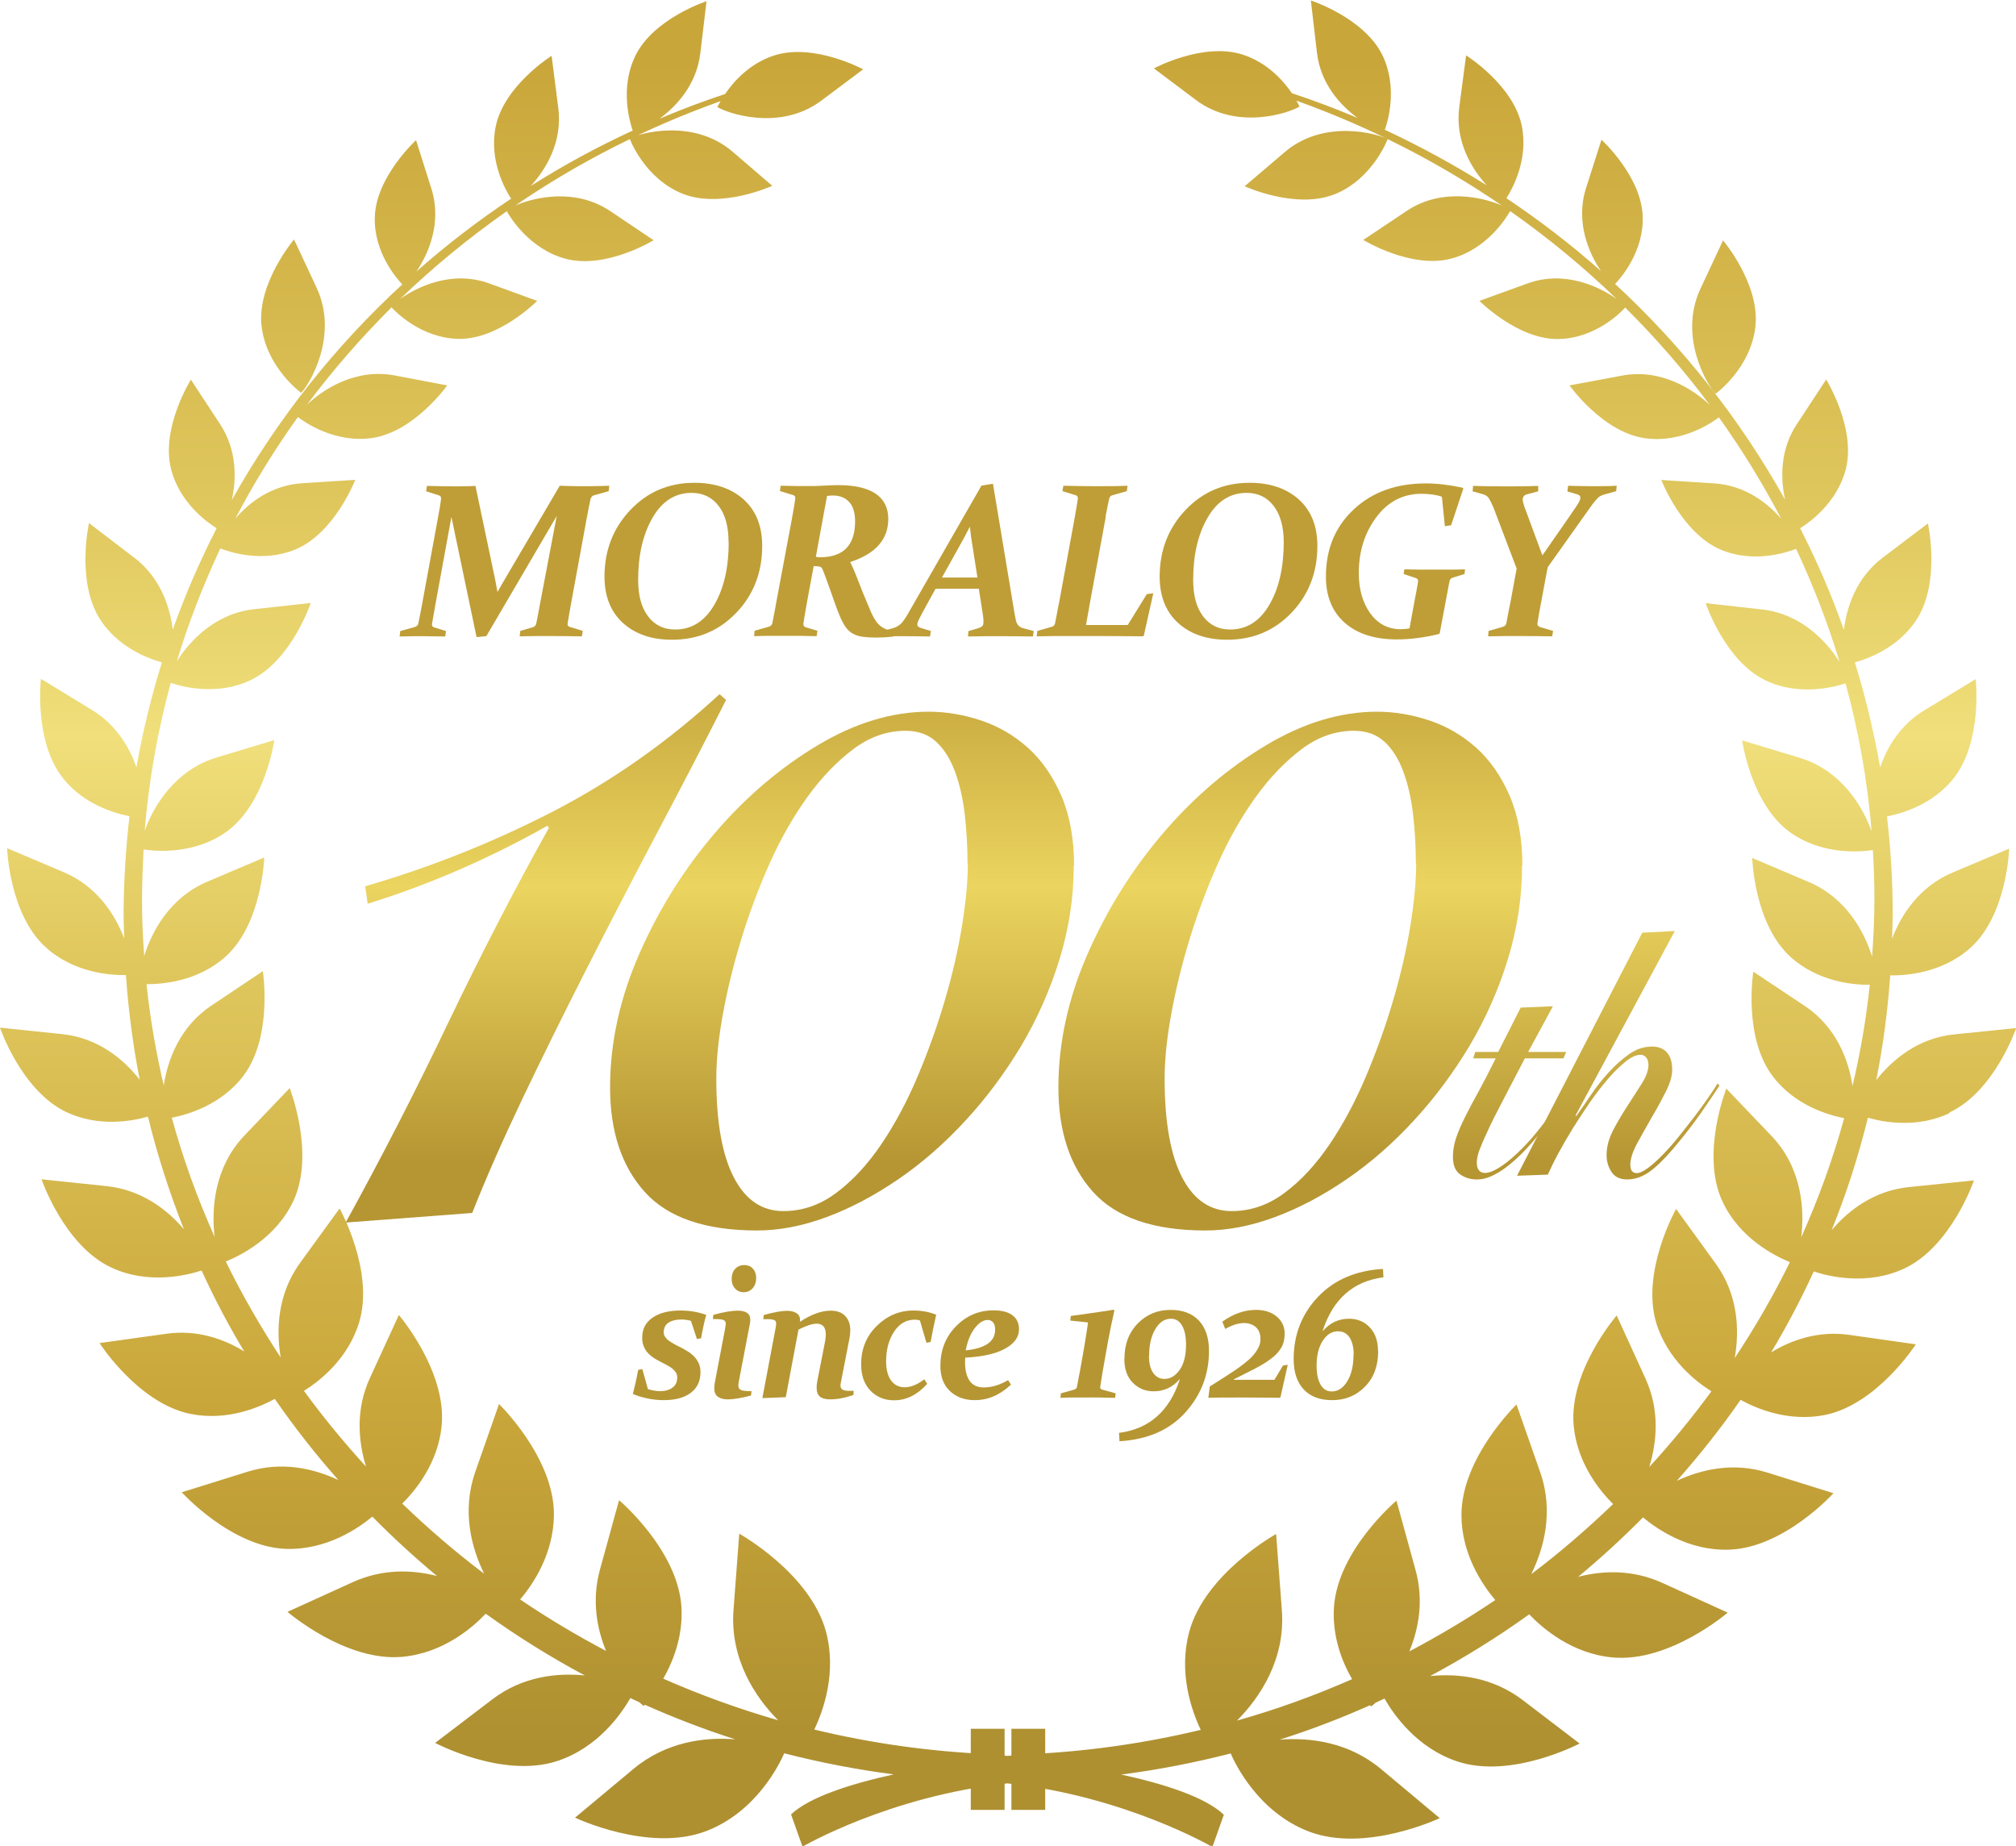 <?xml version="1.0" encoding="UTF-8"?><svg id="_レイヤー_2" xmlns="http://www.w3.org/2000/svg" xmlns:xlink="http://www.w3.org/1999/xlink" viewBox="0 0 130 119.02"><defs><style>.cls-1{fill:url(#_名称未設定グラデーション_120);}.cls-2{fill:url(#_名称未設定グラデーション_14-20);}.cls-3{fill:url(#_名称未設定グラデーション_14-21);}.cls-4{fill:url(#_名称未設定グラデーション_14-22);}.cls-5{fill:url(#_名称未設定グラデーション_14-19);}.cls-6{fill:url(#_名称未設定グラデーション_14-18);}.cls-7{fill:url(#_名称未設定グラデーション_14-17);}.cls-8{fill:url(#_名称未設定グラデーション_14-14);}.cls-9{fill:url(#_名称未設定グラデーション_14-13);}.cls-10{fill:url(#_名称未設定グラデーション_14-16);}.cls-11{fill:url(#_名称未設定グラデーション_14-15);}.cls-12{fill:url(#_名称未設定グラデーション_14-10);}.cls-13{fill:url(#_名称未設定グラデーション_14-12);}.cls-14{fill:url(#_名称未設定グラデーション_14-11);}.cls-15{fill:url(#_名称未設定グラデーション_120-3);}.cls-16{fill:url(#_名称未設定グラデーション_120-2);}.cls-17{fill:url(#_名称未設定グラデーション_14-4);}.cls-18{fill:url(#_名称未設定グラデーション_14-8);}.cls-19{fill:url(#_名称未設定グラデーション_14-5);}.cls-20{fill:url(#_名称未設定グラデーション_14-6);}.cls-21{fill:url(#_名称未設定グラデーション_14-9);}.cls-22{fill:url(#_名称未設定グラデーション_14-7);}.cls-23{fill:url(#_名称未設定グラデーション_14-3);}.cls-24{fill:url(#_名称未設定グラデーション_14-2);}.cls-25{fill:url(#_名称未設定グラデーション_14);}</style><linearGradient id="_名称未設定グラデーション_120" x1="65" y1="4" x2="65" y2="112.7" gradientUnits="userSpaceOnUse"><stop offset="0" stop-color="#c9a63a"/><stop offset=".27" stop-color="#e0c85e"/><stop offset=".4" stop-color="#f0df7b"/><stop offset=".53" stop-color="#e0c85e"/><stop offset=".8" stop-color="#c9a63a"/><stop offset="1" stop-color="#ae9031"/></linearGradient><linearGradient id="_名称未設定グラデーション_120-2" x1="63.69" y1="4" x2="63.69" y2="112.7" xlink:href="#_名称未設定グラデーション_120"/><linearGradient id="_名称未設定グラデーション_120-3" x1="66.31" y1="4" x2="66.31" y2="112.7" xlink:href="#_名称未設定グラデーション_120"/><linearGradient id="_名称未設定グラデーション_14" x1="34.54" y1="41" x2="34.54" y2="83.42" gradientUnits="userSpaceOnUse"><stop offset="0" stop-color="#bf9e37"/><stop offset=".38" stop-color="#ebd45f"/><stop offset=".8" stop-color="#b69633"/></linearGradient><linearGradient id="_名称未設定グラデーション_14-2" x1="54.29" y1="41" x2="54.29" y2="83.42" xlink:href="#_名称未設定グラデーション_14"/><linearGradient id="_名称未設定グラデーション_14-3" x1="83.19" y1="41" x2="83.19" y2="83.42" xlink:href="#_名称未設定グラデーション_14"/><linearGradient id="_名称未設定グラデーション_14-4" x1="97.62" y1="41" x2="97.62" y2="83.42" xlink:href="#_名称未設定グラデーション_14"/><linearGradient id="_名称未設定グラデーション_14-5" x1="104.34" y1="41" x2="104.34" y2="83.42" xlink:href="#_名称未設定グラデーション_14"/><linearGradient id="_名称未設定グラデーション_14-6" x1="43.18" y1="41" x2="43.18" y2="83.42" xlink:href="#_名称未設定グラデーション_14"/><linearGradient id="_名称未設定グラデーション_14-7" x1="47.37" y1="41" x2="47.37" y2="83.42" xlink:href="#_名称未設定グラデーション_14"/><linearGradient id="_名称未設定グラデーション_14-8" x1="52.11" y1="41" x2="52.11" y2="83.42" xlink:href="#_名称未設定グラデーション_14"/><linearGradient id="_名称未設定グラデーション_14-9" x1="57.95" y1="41" x2="57.95" y2="83.42" xlink:href="#_名称未設定グラデーション_14"/><linearGradient id="_名称未設定グラデーション_14-10" x1="63.16" y1="41" x2="63.16" y2="83.42" xlink:href="#_名称未設定グラデーション_14"/><linearGradient id="_名称未設定グラデーション_14-11" x1="70.15" y1="41" x2="70.15" y2="83.42" xlink:href="#_名称未設定グラデーション_14"/><linearGradient id="_名称未設定グラデーション_14-12" x1="75.06" y1="41" x2="75.06" y2="83.42" xlink:href="#_名称未設定グラデーション_14"/><linearGradient id="_名称未設定グラデーション_14-13" x1="80.47" y1="41" x2="80.47" y2="83.42" xlink:href="#_名称未設定グラデーション_14"/><linearGradient id="_名称未設定グラデーション_14-14" x1="86.32" y1="41" x2="86.32" y2="83.42" xlink:href="#_名称未設定グラデーション_14"/><linearGradient id="_名称未設定グラデーション_14-15" x1="32.52" y1="41" x2="32.52" y2="83.42" xlink:href="#_名称未設定グラデーション_14"/><linearGradient id="_名称未設定グラデーション_14-16" x1="44.06" y1="41" x2="44.06" y2="83.42" xlink:href="#_名称未設定グラデーション_14"/><linearGradient id="_名称未設定グラデーション_14-17" x1="53.14" y1="41" x2="53.14" y2="83.42" xlink:href="#_名称未設定グラデーション_14"/><linearGradient id="_名称未設定グラデーション_14-18" x1="61.77" y1="41" x2="61.77" y2="83.42" xlink:href="#_名称未設定グラデーション_14"/><linearGradient id="_名称未設定グラデーション_14-19" x1="70.62" y1="41" x2="70.62" y2="83.42" xlink:href="#_名称未設定グラデーション_14"/><linearGradient id="_名称未設定グラデーション_14-20" x1="79.86" y1="41" x2="79.86" y2="83.42" xlink:href="#_名称未設定グラデーション_14"/><linearGradient id="_名称未設定グラデーション_14-21" x1="89.98" y1="41" x2="89.98" y2="83.42" xlink:href="#_名称未設定グラデーション_14"/><linearGradient id="_名称未設定グラデーション_14-22" x1="99.59" y1="41" x2="99.59" y2="83.42" xlink:href="#_名称未設定グラデーション_14"/></defs><g id="text"><g><g><path class="cls-1" d="m40.6,8.93s.95,2.59,3.44,3.57c2.49.98,5.76-.52,5.76-.52l-2.55-2.19c-2.56-2.2-6.06-1.19-6.65-.86Zm-21.18,16.4c.5-.49,2.45-3.65,1-6.77l-1.46-3.12s-2.37,2.8-2.1,5.52c.28,2.72,2.56,4.37,2.56,4.37Zm93.78-4.31c.28-2.72-2.09-5.52-2.09-5.52l-1.46,3.12c-1.46,3.12.49,6.28.98,6.77,0,0,2.29-1.65,2.57-4.37Zm-27.17-8.48c2.49-.98,3.45-3.57,3.45-3.57-.59-.33-4.09-1.35-6.65.85l-2.57,2.19s3.27,1.5,5.76.53Zm39.68,59.19c2.91-1.36,4.3-5.44,4.3-5.44l-4.02.41c-2.33.24-3.98,1.65-5,2.94.44-2.21.74-4.46.9-6.75.94.02,3.34-.12,5.19-1.79,2.35-2.13,2.48-6.38,2.48-6.38l-3.67,1.55c-2.14.91-3.3,2.73-3.88,4.25.01-.52.04-1.04.04-1.56,0-2.14-.13-4.25-.37-6.32,1.08-.21,2.92-.79,4.23-2.37,1.96-2.38,1.49-6.48,1.49-6.48l-3.31,2.01c-1.55.94-2.4,2.36-2.85,3.68-.41-2.31-.95-4.57-1.63-6.77.96-.27,2.8-.98,3.95-2.71,1.61-2.43.76-6.25.76-6.25l-2.93,2.22c-1.69,1.29-2.3,3.15-2.49,4.64-.79-2.25-1.74-4.44-2.82-6.55.63-.39,2.39-1.65,2.95-3.82.66-2.65-1.27-5.77-1.27-5.77l-1.89,2.88c-1.1,1.66-1.06,3.51-.76,4.87-2.9-5.19-6.6-9.88-10.96-13.91.4-.42,1.84-2.09,1.78-4.33-.07-2.61-2.66-4.97-2.66-4.97l-1,3.13c-.69,2.19.19,4.2.97,5.34-1.92-1.7-3.96-3.27-6.1-4.7.36-.56,1.44-2.47.99-4.67-.54-2.63-3.59-4.54-3.59-4.54l-.44,3.34c-.29,2.21.81,3.99,1.77,5.04-2.1-1.32-4.29-2.52-6.57-3.58.2-.56.85-2.74-.16-4.82C87.95,1.14,84.53.03,84.53.03l.39,3.35c.23,2.02,1.51,3.41,2.63,4.23-1.39-.59-2.79-1.12-4.24-1.6-.56-.81-1.59-1.98-3.18-2.49-2.55-.82-5.72.89-5.72.89l2.7,2.03c2.69,2.03,6.12.8,6.69.43,0,0-.07-.15-.2-.38,4.74,1.7,9.18,3.98,13.23,6.75-1.21-.51-3.85-1.16-6.12.36l-2.8,1.87s3.06,1.88,5.65,1.21c2.35-.61,3.6-2.68,3.82-3.07,2.45,1.72,4.75,3.62,6.88,5.68-1.06-.77-3.34-1.9-5.77-1.01l-3.09,1.12s2.47,2.49,5.07,2.46c2.45-.03,4.13-1.8,4.33-2.03,1.97,1.96,3.8,4.06,5.46,6.29-1.03-.98-3.12-2.38-5.67-1.9l-3.38.63s2.12,3,4.83,3.4c2.43.36,4.43-1.05,4.8-1.34,1.49,2.08,2.83,4.27,4.02,6.54-.91-1.05-2.35-2.15-4.3-2.28l-3.43-.22s1.32,3.43,3.83,4.49c2.1.89,4.21.2,4.86-.05,1.1,2.35,2.05,4.78,2.8,7.29-.82-1.31-2.46-3.09-4.98-3.38l-3.65-.41s1.23,3.72,3.86,4.98c2.17,1.04,4.44.43,5.16.19.84,3.08,1.41,6.27,1.68,9.54-.54-1.51-1.9-3.91-4.64-4.74l-3.71-1.12s.57,4.09,3.06,5.9c2.1,1.53,4.62,1.28,5.37,1.17.06,1.04.1,2.08.1,3.14,0,1.25-.06,2.49-.15,3.73-.5-1.6-1.66-3.77-4.06-4.8l-3.67-1.56s.12,4.25,2.47,6.38c1.8,1.63,4.12,1.81,5.11,1.8-.23,2.22-.61,4.39-1.11,6.52-.25-1.64-1.03-3.79-3.07-5.15l-3.33-2.22s-.67,4.21,1.25,6.74c1.42,1.89,3.6,2.51,4.61,2.71-.73,2.64-1.66,5.21-2.77,7.68.22-1.77.06-4.48-1.92-6.54l-2.91-3.05s-1.66,4.19-.27,7.23c1.12,2.47,3.51,3.61,4.37,3.96-1.05,2.14-2.24,4.2-3.56,6.19.31-1.74.25-4.07-1.23-6.1l-2.55-3.52s-2.27,4.03-1.28,7.34c.72,2.36,2.56,3.8,3.56,4.42-1.25,1.7-2.58,3.33-4.01,4.88.5-1.62.69-3.67-.25-5.72l-1.85-4.05s-3.11,3.6-2.77,7.13c.23,2.38,1.64,4.13,2.54,5.03-1.67,1.6-3.42,3.12-5.28,4.52.83-1.68,1.46-4.06.58-6.57l-1.53-4.37s-3.55,3.43-3.55,7.12c0,2.52,1.34,4.49,2.18,5.49-1.78,1.2-3.63,2.3-5.54,3.31.61-1.48.94-3.3.4-5.25l-1.23-4.47s-3.78,3.18-4.03,6.86c-.12,1.89.51,3.51,1.17,4.65-2.39,1.05-4.86,1.95-7.42,2.67,1.46-1.47,3.13-3.94,2.89-7.11l-.37-4.92s-4.6,2.55-5.61,6.33c-.7,2.63.16,5.06.75,6.3-3.68.88-7.51,1.43-11.43,1.58,0,0-.38.03-1.03.1-.64-.07-1.03-.11-1.03-.11-3.93-.16-7.75-.7-11.43-1.59.59-1.24,1.45-3.66.76-6.29-1.01-3.79-5.6-6.34-5.6-6.34l-.37,4.92c-.24,3.17,1.42,5.65,2.88,7.11-2.55-.73-5.02-1.63-7.41-2.68.65-1.14,1.29-2.77,1.17-4.65-.24-3.67-4.02-6.86-4.02-6.86l-1.23,4.47c-.54,1.96-.21,3.78.39,5.25-1.91-1.01-3.76-2.11-5.54-3.32.85-.99,2.17-2.97,2.18-5.48.01-3.68-3.54-7.12-3.54-7.12l-1.53,4.37c-.88,2.51-.26,4.89.57,6.57-1.86-1.4-3.62-2.92-5.28-4.52.9-.9,2.31-2.64,2.54-5.02.34-3.53-2.76-7.14-2.76-7.14l-1.86,4.05c-.95,2.05-.75,4.11-.26,5.72-1.42-1.55-2.76-3.18-4-4.88,1-.62,2.85-2.06,3.56-4.42,1-3.3-1.26-7.34-1.26-7.34l-2.55,3.51c-1.48,2.04-1.54,4.36-1.25,6.1-1.3-1.98-2.49-4.05-3.54-6.19.87-.35,3.24-1.48,4.38-3.95,1.39-3.05-.26-7.23-.26-7.23l-2.91,3.05c-1.98,2.07-2.14,4.78-1.93,6.54-1.11-2.48-2.04-5.04-2.76-7.68,1.02-.2,3.19-.82,4.62-2.71,1.91-2.53,1.25-6.74,1.25-6.74l-3.32,2.22c-2.04,1.36-2.82,3.51-3.07,5.15-.5-2.14-.88-4.31-1.11-6.53.99,0,3.31-.16,5.11-1.79,2.35-2.13,2.48-6.38,2.48-6.38l-3.67,1.56c-2.41,1.02-3.57,3.19-4.07,4.79-.09-1.23-.15-2.48-.14-3.73,0-1.05.05-2.1.1-3.14.74.12,3.27.36,5.37-1.16,2.49-1.8,3.06-5.89,3.06-5.89l-3.71,1.12c-2.74.82-4.11,3.22-4.65,4.73.27-3.27.84-6.45,1.68-9.54.72.25,2.99.86,5.16-.18,2.63-1.26,3.87-4.97,3.87-4.97l-3.65.4c-2.53.28-4.17,2.06-4.99,3.37.76-2.51,1.71-4.94,2.81-7.29.65.26,2.76.94,4.86.06,2.52-1.06,3.84-4.48,3.84-4.48l-3.43.22c-1.95.12-3.39,1.22-4.3,2.27,1.19-2.27,2.54-4.46,4.03-6.54.37.29,2.36,1.71,4.8,1.35,2.71-.4,4.83-3.39,4.83-3.39l-3.38-.64c-2.55-.48-4.64.91-5.67,1.89,1.66-2.22,3.49-4.32,5.46-6.28.2.22,1.88,1.99,4.33,2.03,2.61.04,5.06-2.45,5.06-2.45l-3.08-1.12c-2.43-.89-4.71.24-5.77,1.01,2.13-2.06,4.44-3.95,6.89-5.67.22.39,1.47,2.45,3.81,3.07,2.59.68,5.66-1.2,5.66-1.2l-2.8-1.88c-2.28-1.52-4.91-.88-6.12-.36,4.05-2.77,8.49-5.04,13.24-6.73-.14.23-.21.38-.21.38.57.37,4,1.61,6.7-.41l2.7-2.02s-3.16-1.71-5.72-.9c-1.59.51-2.63,1.68-3.18,2.49-1.44.48-2.86,1.01-4.24,1.6,1.12-.82,2.4-2.21,2.64-4.23l.4-3.35s-3.42,1.11-4.59,3.52c-1.01,2.08-.36,4.26-.17,4.82-2.28,1.05-4.47,2.24-6.57,3.57.96-1.05,2.06-2.83,1.77-5.04l-.43-3.35s-3.05,1.91-3.6,4.54c-.46,2.2.62,4.11.99,4.67-2.15,1.43-4.19,3-6.11,4.7.78-1.14,1.66-3.15.97-5.34l-.99-3.13s-2.59,2.36-2.66,4.96c-.07,2.24,1.37,3.91,1.77,4.34-4.37,4.02-8.08,8.71-10.99,13.9.3-1.37.34-3.21-.75-4.88l-1.89-2.88s-1.95,3.11-1.28,5.76c.55,2.17,2.31,3.43,2.94,3.82-1.08,2.11-2.03,4.3-2.83,6.54-.18-1.48-.79-3.35-2.48-4.64l-2.92-2.23s-.86,3.82.75,6.26c1.15,1.74,2.99,2.45,3.95,2.72-.68,2.2-1.24,4.46-1.64,6.77-.46-1.32-1.31-2.74-2.85-3.69l-3.31-2.02s-.48,4.1,1.48,6.48c1.31,1.59,3.15,2.16,4.23,2.38-.24,2.08-.37,4.19-.38,6.32,0,.52.03,1.04.04,1.56-.58-1.52-1.73-3.34-3.87-4.26l-3.68-1.56s.13,4.25,2.48,6.38c1.84,1.68,4.24,1.82,5.18,1.8.16,2.29.46,4.55.89,6.75-1.01-1.29-2.66-2.7-5-2.94l-4.01-.42s1.38,4.08,4.29,5.45c2.06.97,4.19.59,5.25.29.61,2.49,1.39,4.91,2.32,7.26-1.07-1.26-2.72-2.54-4.98-2.78l-4.2-.44s1.45,4.26,4.48,5.68c2.41,1.14,4.92.5,5.84.2.82,1.8,1.74,3.54,2.75,5.22-1.32-.81-3.04-1.42-5.03-1.14l-4.3.6s2.5,3.9,5.88,4.57c2.3.46,4.35-.39,5.42-.97,1.26,1.82,2.63,3.57,4.1,5.23-1.55-.73-3.62-1.23-5.84-.54l-4.26,1.33s3.19,3.53,6.73,3.65c2.61.08,4.66-1.33,5.56-2.08,1.32,1.34,2.72,2.62,4.17,3.83-1.58-.41-3.5-.48-5.42.39l-4.22,1.92s3.74,3.23,7.4,2.9c2.63-.24,4.52-1.87,5.38-2.78,2.04,1.46,4.16,2.79,6.39,3.98-1.79-.18-4.02.06-5.96,1.54l-3.69,2.81s4.37,2.32,7.87,1.17c2.62-.86,4.12-3.02,4.72-4.06.19.09.39.18.58.27.11.1.21.19.28.24,0,0,.03-.03.07-.08,1.89.84,3.83,1.59,5.83,2.23-1.95-.16-4.44.15-6.54,1.89l-3.79,3.16s4.75,2.26,8.42.88c3.3-1.24,4.8-4.41,5.07-5.03,2.3.59,4.66,1.05,7.06,1.36-2.76.61-5.42,1.45-6.62,2.58l.74,2.08s5.61-3.27,13.21-4.08c7.61.82,13.22,4.1,13.22,4.1l.74-2.08c-1.2-1.14-3.86-1.99-6.62-2.59,2.41-.31,4.76-.77,7.06-1.36.27.62,1.76,3.79,5.06,5.04,3.66,1.39,8.42-.87,8.42-.87l-3.78-3.16c-2.09-1.75-4.58-2.05-6.54-1.9,2-.63,3.94-1.38,5.83-2.22.04.05.07.08.07.08.07-.05.17-.14.28-.24.19-.09.39-.18.58-.27.59,1.04,2.1,3.2,4.71,4.06,3.49,1.15,7.87-1.16,7.87-1.16l-3.68-2.81c-1.95-1.48-4.17-1.72-5.96-1.54,2.22-1.19,4.36-2.52,6.39-3.98.87.91,2.76,2.54,5.38,2.78,3.67.34,7.42-2.89,7.42-2.89l-4.22-1.92c-1.92-.87-3.83-.8-5.42-.39,1.46-1.21,2.85-2.49,4.18-3.83.9.75,2.94,2.17,5.55,2.08,3.54-.11,6.73-3.64,6.73-3.64l-4.26-1.33c-2.21-.69-4.28-.2-5.84.53,1.47-1.66,2.85-3.4,4.11-5.22,1.07.59,3.12,1.43,5.42.98,3.38-.67,5.88-4.56,5.88-4.56l-4.29-.61c-1.99-.28-3.71.32-5.04,1.13,1.01-1.68,1.93-3.43,2.75-5.22.92.31,3.42.94,5.84-.19,3.03-1.42,4.49-5.68,4.49-5.68l-4.19.43c-2.27.23-3.91,1.51-4.99,2.78.95-2.34,1.73-4.76,2.34-7.25,1.06.3,3.18.68,5.25-.29Z"/><rect class="cls-16" x="62.6" y="111.47" width="2.18" height="5.23"/><rect class="cls-15" x="65.22" y="111.47" width="2.18" height="5.23"/></g><g><g><g><path class="cls-25" d="m23.54,57.15c4.14-1.2,8.14-2.79,12.01-4.77,3.86-1.98,7.48-4.52,10.85-7.62l.42.37c-1.4,2.77-2.89,5.63-4.45,8.58-1.56,2.95-3.08,5.88-4.55,8.77-1.47,2.89-2.85,5.68-4.13,8.36-1.28,2.69-2.36,5.14-3.24,7.37l-8.16.62c2.32-4.21,4.53-8.52,6.63-12.92,2.11-4.4,4.27-8.58,6.48-12.54l-.11-.12c-1.83,1.03-3.71,1.97-5.66,2.82-1.95.85-3.92,1.58-5.92,2.2l-.16-1.12Z"/><path class="cls-24" d="m69.24,55.79c0,2.07-.31,4.09-.92,6.07-.61,1.98-1.44,3.84-2.47,5.58-1.04,1.73-2.23,3.34-3.58,4.8-1.35,1.47-2.79,2.73-4.32,3.78-1.53,1.05-3.07,1.87-4.63,2.45-1.56.58-3.06.87-4.5.87-3.34,0-5.75-.83-7.24-2.48-1.49-1.65-2.24-3.9-2.24-6.75s.63-5.77,1.9-8.64c1.26-2.87,2.89-5.46,4.87-7.77,1.98-2.31,4.19-4.19,6.61-5.64,2.42-1.45,4.81-2.17,7.16-2.17,1.12,0,2.25.19,3.37.56,1.12.37,2.13.96,3.03,1.76.9.81,1.61,1.84,2.16,3.1.54,1.26.82,2.76.82,4.49Zm-6.85-.12c0-1.07-.06-2.13-.18-3.16-.12-1.03-.33-1.95-.63-2.76-.3-.81-.7-1.45-1.21-1.92-.51-.47-1.17-.71-1.97-.71-1.19,0-2.32.39-3.37,1.18-1.05.79-2.04,1.81-2.95,3.07-.91,1.26-1.73,2.69-2.45,4.3-.72,1.61-1.33,3.25-1.84,4.92-.51,1.67-.9,3.28-1.18,4.83-.28,1.55-.42,2.92-.42,4.12,0,2.81.38,4.94,1.13,6.38.75,1.45,1.82,2.17,3.19,2.17,1.23,0,2.37-.39,3.42-1.18,1.05-.78,2.02-1.83,2.9-3.13.88-1.3,1.66-2.76,2.34-4.37.68-1.61,1.27-3.25,1.76-4.92.49-1.67.86-3.28,1.11-4.83.25-1.55.37-2.88.37-4Z"/><path class="cls-23" d="m98.15,55.79c0,2.07-.31,4.09-.92,6.07-.61,1.98-1.44,3.84-2.47,5.58-1.04,1.73-2.23,3.34-3.58,4.8-1.35,1.47-2.79,2.73-4.32,3.78-1.53,1.05-3.07,1.87-4.63,2.45-1.56.58-3.06.87-4.5.87-3.34,0-5.75-.83-7.24-2.48-1.49-1.65-2.24-3.9-2.24-6.75s.63-5.77,1.9-8.64c1.26-2.87,2.89-5.46,4.87-7.77,1.98-2.31,4.19-4.19,6.61-5.64,2.42-1.45,4.81-2.17,7.16-2.17,1.12,0,2.25.19,3.37.56,1.12.37,2.13.96,3.03,1.76.9.81,1.61,1.84,2.16,3.1.54,1.26.82,2.76.82,4.49Zm-6.85-.12c0-1.07-.06-2.13-.18-3.16-.12-1.03-.33-1.95-.63-2.76-.3-.81-.7-1.45-1.21-1.92-.51-.47-1.17-.71-1.97-.71-1.19,0-2.32.39-3.37,1.18-1.05.79-2.04,1.81-2.95,3.07-.91,1.26-1.73,2.69-2.45,4.3-.72,1.61-1.33,3.25-1.84,4.92-.51,1.67-.9,3.28-1.18,4.83-.28,1.55-.42,2.92-.42,4.12,0,2.81.38,4.94,1.13,6.38.75,1.45,1.82,2.17,3.19,2.17,1.23,0,2.37-.39,3.42-1.18,1.05-.78,2.02-1.83,2.9-3.13.88-1.3,1.66-2.76,2.34-4.37.68-1.61,1.27-3.25,1.76-4.92.49-1.67.86-3.28,1.11-4.83.25-1.55.37-2.88.37-4Z"/></g><g><path class="cls-17" d="m95,68.24l.13-.41h1.48l1.45-2.86,2.08-.09-1.6,2.95h2.45l-.17.41h-2.49c-.58,1.12-1.07,2.06-1.47,2.82-.4.76-.72,1.4-.95,1.91-.24.51-.41.91-.52,1.21-.11.3-.16.57-.16.79,0,.2.04.36.13.48.09.12.22.18.39.18.32,0,.74-.19,1.27-.58.53-.39,1.09-.92,1.7-1.6.41-.48.86-1.05,1.35-1.7.49-.65.95-1.31,1.37-1.97l.12.11c-.3.45-.67,1.01-1.12,1.66-.45.65-.95,1.29-1.48,1.93-.3.35-.6.68-.92.99s-.63.58-.95.82c-.32.24-.64.42-.95.56-.31.14-.61.2-.91.2-.41,0-.77-.11-1.08-.33-.31-.22-.46-.6-.46-1.15,0-.39.07-.8.21-1.21.14-.42.34-.87.59-1.37s.54-1.05.88-1.66c.33-.6.69-1.3,1.08-2.09h-1.45Z"/><path class="cls-19" d="m97.82,75.82l8.08-15.68,2.1-.11-6.4,11.89.04.05c.28-.39.6-.85.95-1.37s.74-1.01,1.16-1.47c.42-.46.86-.85,1.32-1.17s.95-.48,1.45-.48c.41,0,.73.12.96.37.23.25.35.62.35,1.12,0,.41-.14.89-.42,1.44-.28.55-.59,1.12-.93,1.69-.33.58-.64,1.13-.93,1.66-.28.53-.42.98-.42,1.34s.14.54.41.54c.19,0,.44-.11.73-.33.3-.22.61-.5.95-.85.34-.35.69-.74,1.04-1.18s.69-.87,1.02-1.3.62-.84.88-1.21c.26-.38.46-.68.6-.91l.12.14c-.33.51-.74,1.1-1.2,1.77-.47.67-.96,1.31-1.48,1.93-.69.85-1.29,1.45-1.77,1.81-.49.36-.99.54-1.5.54-.46,0-.8-.16-1.01-.48-.21-.32-.32-.68-.32-1.09,0-.53.14-1.06.42-1.6.28-.54.59-1.06.93-1.58s.64-1,.93-1.45c.28-.45.42-.85.42-1.18,0-.21-.05-.37-.15-.49-.1-.11-.22-.17-.35-.17-.28,0-.6.14-.95.42-.35.28-.73.64-1.12,1.09-.39.45-.78.95-1.18,1.52-.39.57-.76,1.13-1.12,1.7-.35.57-.67,1.12-.95,1.64s-.5.98-.67,1.36l-1.99.07Z"/></g></g><g><path class="cls-20" d="m44.57,85.17c-.22-.06-.43-.09-.61-.09-.37,0-.65.07-.86.21-.2.14-.3.34-.3.61,0,.12.03.22.09.3.06.09.13.17.23.24.1.07.21.14.33.21s.25.13.39.2c.16.08.32.17.48.27.16.09.3.21.43.33.12.13.22.27.3.44.08.16.12.36.12.58,0,.58-.21,1.03-.63,1.34-.42.32-1.01.47-1.75.47-.35,0-.7-.04-1.04-.11s-.66-.17-.94-.29c.06-.24.12-.49.18-.75.06-.26.11-.53.16-.8l.27-.05.36,1.29c.27.08.53.13.79.13.34,0,.6-.08.8-.23.2-.15.3-.37.3-.66,0-.12-.03-.23-.09-.32-.06-.09-.14-.17-.23-.25-.1-.08-.21-.15-.33-.21-.12-.07-.25-.13-.38-.2-.15-.08-.3-.16-.45-.25-.14-.09-.28-.2-.39-.32-.12-.12-.21-.27-.28-.43-.07-.16-.11-.35-.11-.57,0-.56.22-.99.67-1.3.45-.31,1.05-.46,1.8-.46.57,0,1.13.09,1.66.28-.06.2-.11.43-.17.69-.06.25-.11.53-.16.82l-.27.05-.38-1.16Z"/><path class="cls-22" d="m46,84.78c.65-.18,1.19-.27,1.6-.27.24,0,.44.05.57.14.14.09.21.24.21.44,0,.08,0,.16-.02.24l-.72,3.76c-.02.1-.03.18-.03.23,0,.16.06.26.18.31.12.05.34.07.67.07l-.03.28c-.63.17-1.13.25-1.51.25-.27,0-.48-.06-.63-.17s-.23-.29-.23-.52c0-.11.01-.25.04-.42l.66-3.46c.03-.16.04-.26.04-.31,0-.11-.04-.18-.13-.23s-.32-.07-.7-.07l.03-.27Zm2.76-2.37c0,.27-.08.49-.23.66-.15.17-.35.25-.58.25s-.41-.08-.55-.24c-.15-.16-.22-.36-.22-.61,0-.28.08-.5.23-.66.15-.16.35-.24.58-.24s.41.07.55.22.22.35.22.61Z"/><path class="cls-18" d="m49.16,90.15l.85-4.5c.03-.16.04-.26.04-.32,0-.07-.02-.13-.05-.16-.03-.04-.09-.06-.16-.08-.07-.02-.16-.03-.26-.03s-.22,0-.36,0l.03-.27c.66-.18,1.16-.27,1.5-.27.25,0,.46.05.61.15.16.1.23.25.23.44,0,.02,0,.06-.01.12.73-.48,1.39-.72,1.99-.72.4,0,.71.11.93.34.22.23.33.54.33.93,0,.17-.02.35-.06.55l-.55,2.83s-.01.06-.02.09c0,.03,0,.06,0,.09,0,.08.02.15.06.2.04.05.09.08.16.1.07.02.16.04.27.04.11,0,.23,0,.36,0l-.02.27c-.55.19-1.05.28-1.51.28-.29,0-.5-.06-.64-.17s-.22-.3-.22-.57c0-.12.01-.27.04-.43l.49-2.49c.04-.21.06-.38.06-.52,0-.24-.05-.41-.15-.53-.1-.11-.24-.17-.43-.17-.29,0-.68.13-1.18.38l-.82,4.36-1.53.06Z"/><path class="cls-21" d="m59.6,88.93l.19.3c-.63.7-1.34,1.06-2.14,1.06-.61,0-1.12-.21-1.52-.62-.4-.42-.6-.98-.6-1.7,0-.98.33-1.81,1-2.47.67-.66,1.46-1,2.38-1,.52,0,1,.09,1.46.27-.13.58-.25,1.16-.36,1.76l-.27.05-.42-1.44c-.1-.03-.21-.05-.33-.05-.55,0-1,.26-1.34.78s-.51,1.16-.51,1.91c0,.53.11.94.32,1.23s.5.44.87.44c.4,0,.83-.17,1.28-.52Z"/><path class="cls-12" d="m65,88.98l.19.3c-.7.66-1.47,1-2.33,1-.67,0-1.2-.2-1.61-.59-.41-.39-.61-.93-.61-1.62,0-1.01.33-1.86,1-2.55.67-.68,1.47-1.03,2.42-1.03.53,0,.93.1,1.22.31.28.21.43.51.43.91,0,.5-.29.91-.88,1.24-.58.33-1.45.53-2.59.59,0,.1-.01.19-.01.27,0,.54.1.95.3,1.23.2.28.5.42.91.42.52,0,1.04-.16,1.58-.48Zm-2.73-1.91c1.27-.13,1.9-.57,1.9-1.33,0-.21-.04-.37-.13-.47s-.2-.16-.34-.16c-.3,0-.58.18-.86.55-.27.36-.46.84-.57,1.42Z"/><path class="cls-14" d="m69.02,85.15l.03-.3c.45-.06.91-.12,1.37-.19.46-.07.93-.13,1.4-.21l.04.05c-.16.71-.31,1.43-.44,2.15l-.26,1.47c-.05.26-.09.5-.12.71-.03.21-.06.4-.09.56-.02.12.02.19.12.21l.87.24-.03.29c-.33,0-.65-.01-.97-.02s-.59,0-.85,0-.53,0-.8,0c-.27,0-.57,0-.91.02l.03-.29.86-.24c.1-.03.16-.09.18-.19.06-.32.12-.68.2-1.07l.17-.95c.07-.41.14-.78.19-1.13.06-.35.11-.68.15-.99l-1.14-.12Z"/><path class="cls-13" d="m72.51,87.61c0-.93.28-1.68.85-2.27.57-.58,1.27-.88,2.12-.88.79,0,1.4.23,1.83.69s.65,1.11.65,1.96c0,1.52-.51,2.84-1.53,3.97-1.02,1.13-2.43,1.74-4.24,1.85l-.03-.54c1.94-.25,3.25-1.4,3.92-3.45h-.02c-.45.51-1,.77-1.67.77-.53,0-.97-.18-1.34-.55-.36-.36-.55-.88-.55-1.56Zm1.58-.18c0,.47.09.83.27,1.09s.42.39.73.39c.38,0,.7-.19.98-.58.27-.38.41-.93.41-1.63,0-.51-.08-.92-.25-1.22-.17-.3-.41-.45-.72-.45-.41,0-.74.22-1.01.67s-.4,1.02-.4,1.73Z"/><path class="cls-9" d="m82.72,88.05l.32-.05-.47,2.09-.04.04c-.67-.01-1.45-.02-2.35-.02-1.11,0-1.87,0-2.26.02l.09-.73c.28-.18.55-.35.82-.52.27-.17.53-.34.77-.5.24-.17.47-.33.67-.49s.38-.32.53-.49c.15-.17.26-.34.35-.51s.13-.36.13-.55c0-.33-.1-.58-.29-.76-.2-.18-.46-.27-.78-.27-.36,0-.76.13-1.2.38l-.19-.47c.71-.51,1.44-.76,2.17-.76.56,0,1.01.15,1.35.44s.5.66.5,1.09c0,.35-.07.66-.22.91-.15.25-.36.49-.65.7-.28.22-.63.43-1.03.64-.41.21-.87.44-1.38.7v.03h2.62l.55-.92Z"/><path class="cls-8" d="m88.87,87.12c0,.95-.28,1.71-.85,2.29-.57.58-1.27.87-2.12.87-.79,0-1.4-.23-1.83-.69s-.65-1.11-.65-1.96c0-1.56.52-2.9,1.56-4s2.44-1.71,4.2-1.81l.03.54c-1.95.25-3.25,1.4-3.92,3.45h.02c.45-.51,1.01-.78,1.67-.78.54,0,.99.18,1.34.55.36.37.54.88.54,1.54Zm-1.58.2c0-.47-.1-.83-.27-1.09-.18-.26-.42-.39-.74-.39-.4,0-.73.21-.99.62-.26.41-.39.94-.39,1.59,0,.51.08.92.25,1.22.17.3.41.45.72.45.41,0,.74-.22,1.01-.66.27-.44.4-1.02.4-1.73Z"/></g><g><path class="cls-11" d="m36.07,31.32c.51.02.98.03,1.41.03s1.04,0,1.81-.03l-.04.35-.96.27c-.11.04-.18.12-.21.24-.07.3-.14.69-.23,1.15l-1.01,5.5c-.1.54-.18,1-.24,1.38-.01.11.03.18.14.21l.84.26-.06.35c-.76-.01-1.46-.02-2.11-.02s-1.28,0-1.9.02l.04-.35.81-.24c.12-.03.19-.11.22-.24.08-.36.16-.82.26-1.36l1.06-5.57-4.54,7.75-.63.06-1.62-7.75-1.01,5.52c-.1.54-.18,1-.24,1.36-.02.13.02.21.13.24l.77.24-.05.35c-.6-.01-1.09-.02-1.46-.02-.34,0-.83,0-1.48.02l.04-.35.93-.26c.13-.04.21-.11.23-.21.08-.37.17-.83.27-1.38l1.01-5.5c.09-.46.15-.84.19-1.15.02-.12-.02-.2-.11-.24l-.85-.27.05-.35c.77.02,1.37.03,1.79.03.46,0,.9,0,1.34-.03l1.27,6.04c.05.28.1.54.15.8.14-.25.28-.49.42-.73l3.59-6.11Z"/><path class="cls-10" d="m43.33,41.25c-1.31,0-2.36-.36-3.16-1.08-.79-.72-1.19-1.72-1.19-2.99,0-1.7.56-3.13,1.67-4.3s2.49-1.75,4.13-1.75c1.32,0,2.37.36,3.17,1.07.8.72,1.2,1.72,1.2,3,0,1.71-.56,3.15-1.67,4.31-1.11,1.16-2.49,1.74-4.15,1.74Zm3.65-6.29c0-1-.21-1.78-.64-2.34-.43-.56-1.01-.84-1.74-.84-1.06,0-1.9.53-2.52,1.6-.62,1.07-.93,2.41-.93,4.02,0,.99.21,1.77.64,2.34.43.57,1.01.85,1.75.85,1.06,0,1.9-.53,2.52-1.59.62-1.06.93-2.41.93-4.04Z"/><path class="cls-7" d="m50.34,31.32c.36,0,.73.02,1.09.02.36,0,.69,0,.98,0,.14,0,.4-.01.78-.03.38-.02.66-.03.84-.03,1.07,0,1.88.18,2.43.55.54.36.82.91.82,1.63,0,1.32-.82,2.25-2.46,2.78.06.12.13.25.19.4s.12.28.17.4c.05.12.1.25.15.38s.1.25.15.38c.09.25.19.49.29.72.1.23.2.47.3.72.08.21.17.39.26.56.09.16.19.31.3.43.11.12.25.22.41.3s.36.13.6.17l-.04.35c-.39.04-.77.06-1.12.06-.32,0-.6-.02-.84-.05-.24-.03-.45-.1-.62-.19-.18-.09-.33-.23-.46-.4-.13-.17-.25-.39-.37-.66-.09-.21-.17-.42-.25-.63-.08-.21-.16-.44-.24-.67-.09-.25-.18-.53-.29-.82-.1-.29-.21-.58-.32-.86-.03-.08-.06-.15-.1-.21-.04-.06-.12-.09-.22-.1l-.3-.02-.43,2.32c-.05.28-.09.53-.13.75-.04.22-.07.42-.1.6-.02.14.02.23.13.27l.77.23-.05.35c-.34,0-.67-.02-1-.02s-.66,0-.97,0-.67,0-1.03,0c-.35,0-.7,0-1.03.02l.03-.35.91-.26c.12-.03.19-.1.23-.21.04-.18.08-.39.12-.62.05-.23.09-.48.14-.76l1.03-5.5c.04-.24.08-.45.11-.63s.06-.36.08-.52c.02-.12-.02-.2-.11-.24l-.88-.27.05-.35Zm2.26,4.58c.09.02.18.03.28.03,1.5,0,2.26-.77,2.26-2.31,0-.54-.12-.96-.37-1.24-.25-.28-.6-.43-1.06-.43-.13,0-.26.01-.38.03l-.72,3.92Z"/><path class="cls-6" d="m60.03,40.67l-.06.37c-.61-.01-1.16-.02-1.67-.02s-.98,0-1.43.02l.04-.35.75-.21c.21-.08.38-.19.5-.33.12-.14.22-.29.31-.44l4.82-8.4.74-.12,1.4,8.41c.03.16.06.29.08.4s.06.19.1.25c.07.12.19.2.34.25l.71.19-.05.35c-.73-.01-1.42-.02-2.07-.02s-1.34,0-2.12.02l.03-.35.65-.19c.09-.03.17-.07.23-.12.06-.05.09-.15.09-.3s-.03-.42-.1-.83l-.2-1.29h-2.79l-.7,1.27c-.14.26-.26.48-.35.66-.09.18-.13.31-.13.39,0,.09.08.16.23.21l.63.19Zm.72-3.43h2.28l-.4-2.55-.09-.73-.38.73-1.42,2.55Z"/><path class="cls-5" d="m71.31,33.3l-1.01,5.48c-.09.51-.18,1.02-.27,1.52h2.69l1.23-1.99.42-.06-.61,2.73-.05.05c-1.02-.01-2.04-.02-3.08-.02h-1.7c-.67,0-1.36,0-2.08.02l.04-.35.91-.26c.13-.03.2-.1.23-.21.04-.18.08-.39.12-.62.04-.23.09-.48.15-.76l1.01-5.5c.04-.24.08-.45.11-.64s.06-.36.08-.51c.02-.12-.02-.2-.11-.24l-.88-.27.06-.35c.77.02,1.47.03,2.12.03s1.31,0,2.02-.03l-.05.35-.92.26c-.11.03-.18.1-.21.21-.04.16-.09.4-.15.71-.06.31-.09.46-.09.45Z"/><path class="cls-2" d="m79.13,41.25c-1.31,0-2.36-.36-3.16-1.08-.79-.72-1.19-1.72-1.19-2.99,0-1.7.56-3.13,1.67-4.3,1.11-1.17,2.49-1.75,4.13-1.75,1.32,0,2.37.36,3.17,1.07.8.72,1.2,1.72,1.2,3,0,1.71-.56,3.15-1.67,4.31-1.11,1.16-2.49,1.74-4.15,1.74Zm3.65-6.29c0-1-.22-1.78-.65-2.34-.43-.56-1.01-.84-1.74-.84-1.06,0-1.9.53-2.52,1.6-.62,1.07-.93,2.41-.93,4.02,0,.99.21,1.77.64,2.34.43.57,1.01.85,1.75.85,1.06,0,1.9-.53,2.52-1.59.62-1.06.93-2.41.93-4.04Z"/><path class="cls-3" d="m93.56,33.87l-.39.06-.19-1.9c-.37-.13-.81-.19-1.32-.19-1.19,0-2.16.5-2.91,1.51s-1.13,2.2-1.13,3.6c0,1.05.25,1.91.74,2.6.5.68,1.15,1.02,1.96,1.02.19,0,.38-.02.57-.05l.34-1.85c.05-.24.09-.45.12-.63s.06-.36.09-.52c.02-.12-.02-.2-.12-.24l-.81-.27.05-.3c.37,0,.72.02,1.06.02.34,0,.66,0,.98,0,.33,0,.65,0,.96,0,.31,0,.61-.01.91-.02l-.03.3-.74.23c-.13.04-.2.11-.22.21-.04.18-.08.37-.11.56-.04.19-.08.4-.12.63l-.41,2.19-.05.05c-.95.23-1.86.35-2.71.35-1.43,0-2.55-.36-3.36-1.07s-1.22-1.71-1.22-2.98c0-1.78.6-3.22,1.8-4.34s2.75-1.67,4.64-1.67c.71,0,1.5.09,2.39.28l.03.06-.79,2.37Z"/><path class="cls-4" d="m101.33,33.11c.16-.22.29-.42.41-.6.11-.18.17-.32.17-.41,0-.12-.08-.2-.25-.24l-.59-.17.05-.37c.54.02,1.08.03,1.61.03s1.01,0,1.52-.03l-.03.35-.79.22c-.17.05-.32.13-.42.24s-.22.25-.34.41l-2.87,4.04-.42,2.25c-.05.28-.1.53-.14.75-.04.23-.07.43-.1.62-.01.12.05.19.19.24l.82.24-.06.35c-.76-.01-1.46-.02-2.1-.02s-1.32,0-2.03.02l.03-.35.91-.26c.12-.03.2-.1.23-.21.04-.18.08-.39.12-.62.04-.23.09-.48.15-.76l.4-2.17-1.49-3.92c-.12-.28-.22-.48-.3-.61-.08-.12-.2-.21-.37-.26l-.68-.19.03-.35c.55.02,1.24.03,2.05.03.65,0,1.37,0,2.15-.03v.35s-.68.18-.68.18c-.1.02-.18.06-.24.12-.05.06-.08.13-.08.23,0,.13.07.38.22.76l1.05,2.84,1.87-2.69Z"/></g></g></g></g></svg>
